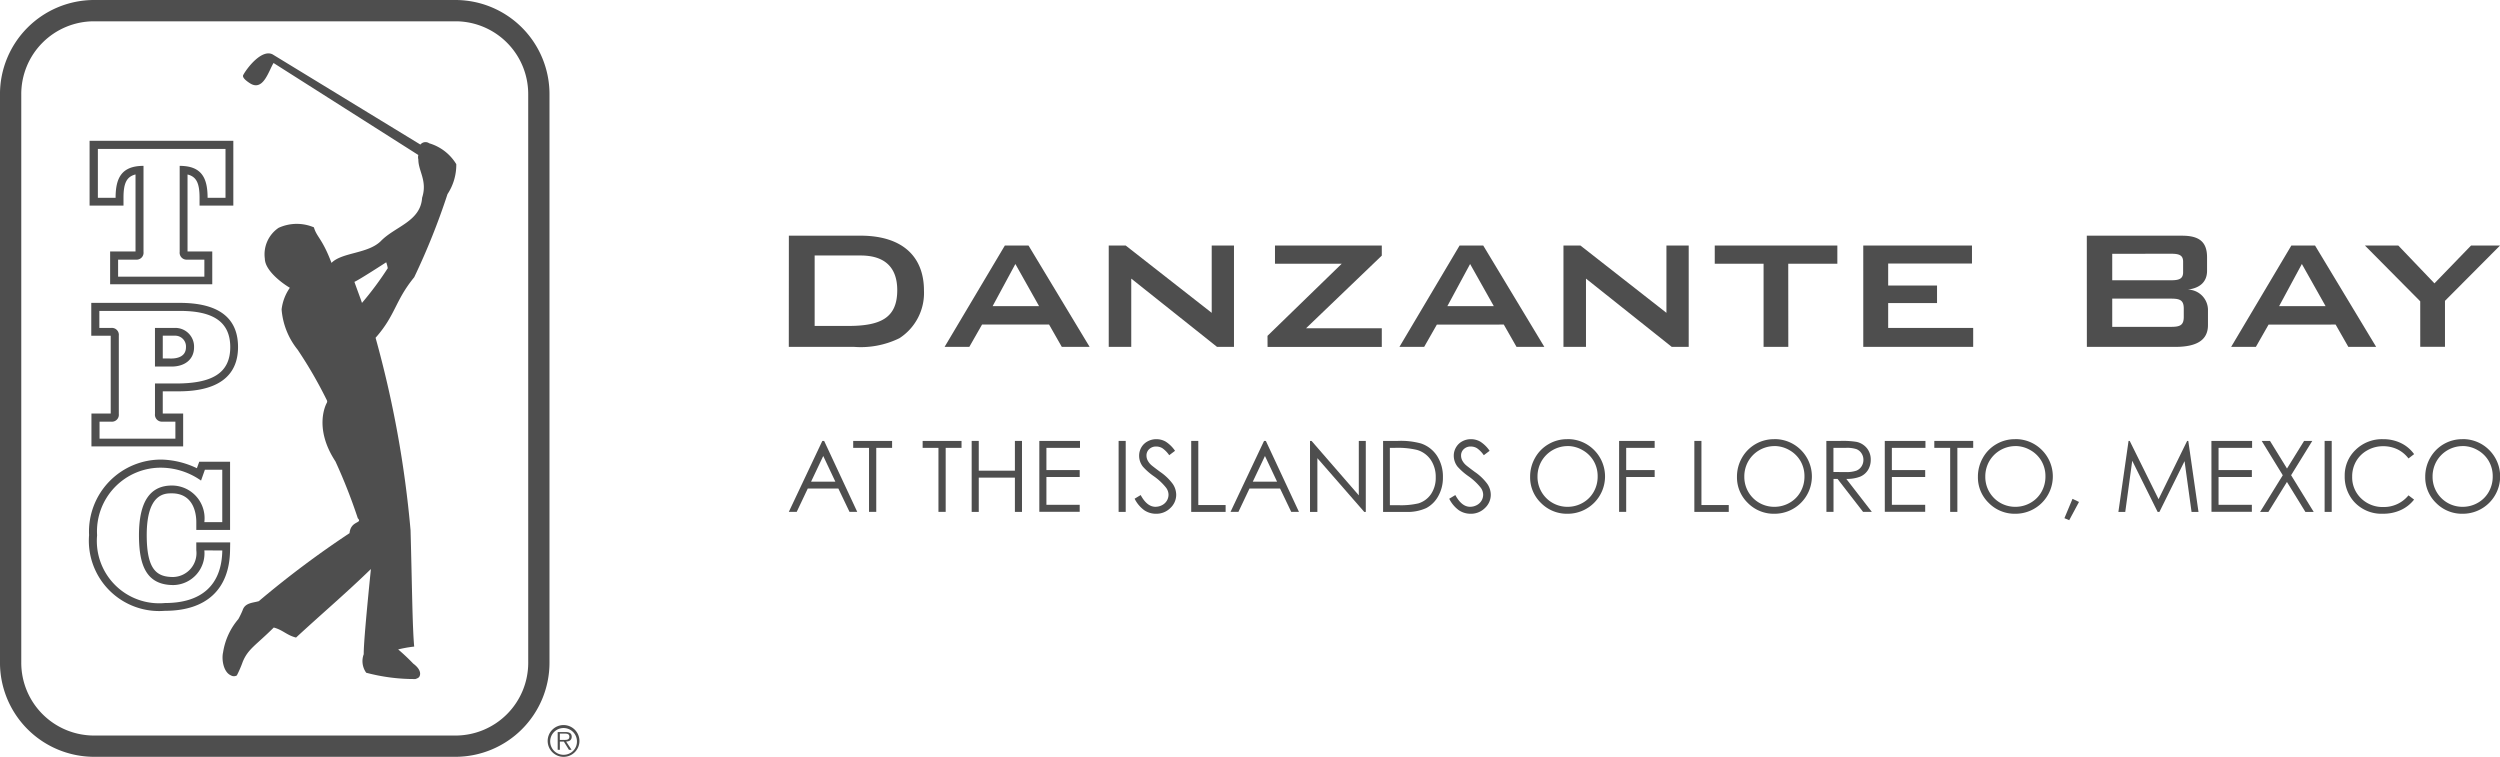 <svg xmlns="http://www.w3.org/2000/svg" width="161.745" height="48.966" viewBox="0 0 161.745 48.966">
  <g id="Grupo_552" data-name="Grupo 552" transform="translate(-1101.6 -11068.146)">
    <path id="Trazado_1245" data-name="Trazado 1245" d="M581.532,12.116h4.628c2.691,0,4.113,1.324,4.113,3.555a3.48,3.48,0,0,1-1.59,3.08,5.67,5.67,0,0,1-2.955.558h-4.2Zm3.834,5.841c2.12,0,3.178-.53,3.178-2.314,0-1.464-.794-2.244-2.369-2.244H583.2v4.558Z" transform="translate(571.106 11071.277)" fill="#4e4e4e"/>
    <path id="Trazado_1246" data-name="Trazado 1246" d="M592.938,12.593h1.533l3.951,6.553h-1.8l-.821-1.441h-4.338l-.821,1.441h-1.6Zm2.215,3.92-1.533-2.727-1.472,2.727Z" transform="translate(573.673 11071.44)" fill="#4e4e4e"/>
    <path id="Trazado_1247" data-name="Trazado 1247" d="M596.959,12.593h1.1l5.562,4.353V12.593h1.441v6.553h-1.1l-5.546-4.415v4.415h-1.457Z" transform="translate(576.374 11071.44)" fill="#4e4e4e"/>
    <path id="Trazado_1248" data-name="Trazado 1248" d="M604.616,18.434l4.8-4.663H605.1V12.593h6.91v.651l-4.9,4.7h4.9v1.207h-7.39Z" transform="translate(578.989 11071.44)" fill="#4e4e4e"/>
    <path id="Trazado_1249" data-name="Trazado 1249" d="M614.868,12.593H616.4l3.951,6.553h-1.8l-.821-1.441H613.4l-.821,1.441h-1.6Zm2.215,3.92-1.533-2.727-1.472,2.727Z" transform="translate(581.163 11071.44)" fill="#4e4e4e"/>
    <path id="Trazado_1250" data-name="Trazado 1250" d="M618.889,12.593h1.1l5.562,4.353V12.593h1.441v6.553h-1.1l-5.546-4.415v4.415h-1.457Z" transform="translate(583.864 11071.44)" fill="#4e4e4e"/>
    <path id="Trazado_1251" data-name="Trazado 1251" d="M630.943,19.147h-1.6V13.771h-3.159V12.593h7.932v1.178h-3.177Z" transform="translate(586.357 11071.44)" fill="#4e4e4e"/>
    <path id="Trazado_1252" data-name="Trazado 1252" d="M633.347,12.593h7.034v1.162h-5.422v1.426h3.161v1.131h-3.161v1.611h5.5v1.223h-7.111Z" transform="translate(588.802 11071.44)" fill="#4e4e4e"/>
    <path id="Trazado_1253" data-name="Trazado 1253" d="M644.128,12.117h6.162c1.1,0,1.618.39,1.618,1.394v.879c0,.7-.447,1.115-1.241,1.213a1.326,1.326,0,0,1,1.3,1.379v.92c0,.962-.711,1.409-2.12,1.409h-5.715Zm1.645,1.171V15h3.819c.516,0,.767-.1.767-.516V13.8c0-.419-.251-.515-.767-.515Zm0,2.9v1.826h3.819c.573,0,.809-.111.809-.641v-.543c0-.53-.236-.641-.809-.641Z" transform="translate(592.484 11071.278)" fill="#4e4e4e"/>
    <path id="Trazado_1254" data-name="Trazado 1254" d="M654.982,12.593h1.535l3.951,6.553h-1.8l-.821-1.441H653.51l-.821,1.441h-1.6Zm2.216,3.92-1.535-2.727-1.472,2.727Z" transform="translate(594.863 11071.44)" fill="#4e4e4e"/>
    <path id="Trazado_1255" data-name="Trazado 1255" d="M661.12,16.2l-3.579-3.61H659.7l2.34,2.448,2.369-2.448h1.875l-3.563,3.579v2.974h-1.6Z" transform="translate(597.064 11071.44)" fill="#4e4e4e"/>
    <path id="Trazado_1256" data-name="Trazado 1256" d="M583.814,22.014l2.142,4.592h-.5l-.722-1.511h-1.979l-.716,1.511h-.511l2.169-4.592Zm-.058.975-.787,1.662h1.571Z" transform="translate(571.106 11074.658)" fill="#4e4e4e"/>
    <path id="Trazado_1257" data-name="Trazado 1257" d="M584.635,22.463v-.449h2.517v.449h-1.025v4.143h-.468V22.463Z" transform="translate(572.165 11074.658)" fill="#4e4e4e"/>
    <path id="Trazado_1258" data-name="Trazado 1258" d="M587.984,22.463v-.449H590.5v.449h-1.025v4.143h-.468V22.463Z" transform="translate(573.309 11074.658)" fill="#4e4e4e"/>
    <path id="Trazado_1259" data-name="Trazado 1259" d="M590.348,22.014h.459V23.94h2.338V22.014h.459v4.593h-.459V24.39h-2.338v2.218h-.459Z" transform="translate(574.117 11074.658)" fill="#4e4e4e"/>
    <path id="Trazado_1260" data-name="Trazado 1260" d="M593.611,22.014h2.632v.449H594.07V23.9h2.154v.449H594.07v1.8h2.154v.451h-2.613Z" transform="translate(575.231 11074.658)" fill="#4e4e4e"/>
    <rect id="Rectángulo_243" data-name="Rectángulo 243" width="0.459" height="4.593" transform="translate(1173.972 11096.672)" fill="#4e4e4e"/>
    <path id="Trazado_1261" data-name="Trazado 1261" d="M598.208,25.781l.39-.235q.412.759.953.759a.917.917,0,0,0,.433-.107.771.771,0,0,0,.31-.29.755.755,0,0,0,.106-.384.773.773,0,0,0-.157-.452,3.761,3.761,0,0,0-.786-.738,3.991,3.991,0,0,1-.715-.626,1.15,1.15,0,0,1-.244-.7,1.068,1.068,0,0,1,.144-.546,1.02,1.02,0,0,1,.405-.389,1.156,1.156,0,0,1,.566-.142,1.2,1.2,0,0,1,.608.161,2.1,2.1,0,0,1,.6.592l-.376.284a1.789,1.789,0,0,0-.441-.453.767.767,0,0,0-.4-.109.631.631,0,0,0-.453.168.552.552,0,0,0-.177.416.705.705,0,0,0,.063.29,1.067,1.067,0,0,0,.228.307q.091.087.593.459a3.346,3.346,0,0,1,.818.783,1.262,1.262,0,0,1,.221.69,1.169,1.169,0,0,1-.38.868,1.275,1.275,0,0,1-.923.369,1.35,1.35,0,0,1-.758-.224,2.043,2.043,0,0,1-.628-.747" transform="translate(576.801 11074.629)" fill="#4e4e4e"/>
    <path id="Trazado_1262" data-name="Trazado 1262" d="M600.936,22.014h.459v4.149h1.767v.444h-2.226Z" transform="translate(577.733 11074.658)" fill="#4e4e4e"/>
    <path id="Trazado_1263" data-name="Trazado 1263" d="M605.117,22.014l2.142,4.592h-.5l-.722-1.511h-1.979l-.716,1.511h-.511L605,22.014Zm-.058.975-.787,1.662h1.571Z" transform="translate(578.381 11074.658)" fill="#4e4e4e"/>
    <path id="Trazado_1264" data-name="Trazado 1264" d="M606.666,26.607V22.014h.1l3.057,3.521V22.014h.452v4.593h-.1l-3.032-3.477v3.477Z" transform="translate(579.689 11074.658)" fill="#4e4e4e"/>
    <path id="Trazado_1265" data-name="Trazado 1265" d="M610.19,26.607V22.014h.952a4.883,4.883,0,0,1,1.5.165,2,2,0,0,1,1.044.812,2.47,2.47,0,0,1,.375,1.378,2.416,2.416,0,0,1-.3,1.214,1.9,1.9,0,0,1-.774.774,2.917,2.917,0,0,1-1.335.251Zm.44-.435h.531a4.944,4.944,0,0,0,1.32-.118,1.528,1.528,0,0,0,.815-.608,1.867,1.867,0,0,0,.3-1.071,1.964,1.964,0,0,0-.322-1.136,1.623,1.623,0,0,0-.9-.645,5.418,5.418,0,0,0-1.421-.131h-.325Z" transform="translate(580.893 11074.658)" fill="#4e4e4e"/>
    <path id="Trazado_1266" data-name="Trazado 1266" d="M613.383,25.781l.39-.235q.412.759.952.759a.916.916,0,0,0,.433-.107.771.771,0,0,0,.31-.29.755.755,0,0,0,.106-.384.773.773,0,0,0-.157-.452,3.762,3.762,0,0,0-.786-.738,4.042,4.042,0,0,1-.715-.626,1.15,1.15,0,0,1-.244-.7,1.054,1.054,0,0,1,.145-.546,1.007,1.007,0,0,1,.4-.389,1.156,1.156,0,0,1,.566-.142,1.205,1.205,0,0,1,.608.161,2.1,2.1,0,0,1,.6.592l-.376.284a1.787,1.787,0,0,0-.441-.453.766.766,0,0,0-.4-.109.631.631,0,0,0-.453.168.552.552,0,0,0-.177.416.7.7,0,0,0,.063.29,1.065,1.065,0,0,0,.228.307q.091.087.593.459a3.318,3.318,0,0,1,.818.783,1.262,1.262,0,0,1,.221.69,1.169,1.169,0,0,1-.38.868,1.275,1.275,0,0,1-.923.369,1.354,1.354,0,0,1-.758-.224,2.043,2.043,0,0,1-.628-.747" transform="translate(581.984 11074.629)" fill="#4e4e4e"/>
    <path id="Trazado_1267" data-name="Trazado 1267" d="M619.669,21.928a2.384,2.384,0,0,1,1.747.7,2.415,2.415,0,0,1-1.709,4.128,2.354,2.354,0,0,1-1.725-.7,2.3,2.3,0,0,1-.7-1.693,2.441,2.441,0,0,1,.321-1.226,2.326,2.326,0,0,1,.873-.885,2.349,2.349,0,0,1,1.2-.321m.02.447a1.962,1.962,0,0,0-1.68.982,1.989,1.989,0,0,0-.256,1,1.931,1.931,0,0,0,1.936,1.947,1.963,1.963,0,0,0,.99-.259,1.858,1.858,0,0,0,.71-.71,1.989,1.989,0,0,0,.255-1,1.943,1.943,0,0,0-.255-.99,1.911,1.911,0,0,0-.718-.707,1.942,1.942,0,0,0-.982-.266" transform="translate(583.314 11074.629)" fill="#4e4e4e"/>
    <path id="Trazado_1268" data-name="Trazado 1268" d="M621.573,22.014h2.3v.449h-1.842V23.9h1.842v.449h-1.842v2.255h-.459Z" transform="translate(584.78 11074.658)" fill="#4e4e4e"/>
    <path id="Trazado_1269" data-name="Trazado 1269" d="M625.2,22.014h.459v4.149h1.767v.444H625.2Z" transform="translate(586.021 11074.658)" fill="#4e4e4e"/>
    <path id="Trazado_1270" data-name="Trazado 1270" d="M629.645,21.928a2.386,2.386,0,0,1,1.747.7,2.415,2.415,0,0,1-1.709,4.128,2.354,2.354,0,0,1-1.725-.7,2.3,2.3,0,0,1-.7-1.693,2.442,2.442,0,0,1,.321-1.226,2.368,2.368,0,0,1,2.07-1.206m.02.447a1.961,1.961,0,0,0-1.68.982,1.989,1.989,0,0,0-.256,1,1.931,1.931,0,0,0,1.936,1.947,1.962,1.962,0,0,0,.99-.259,1.858,1.858,0,0,0,.71-.71,1.989,1.989,0,0,0,.255-1,1.943,1.943,0,0,0-.255-.99,1.911,1.911,0,0,0-.718-.707,1.943,1.943,0,0,0-.982-.266" transform="translate(586.721 11074.629)" fill="#4e4e4e"/>
    <path id="Trazado_1271" data-name="Trazado 1271" d="M631.567,22.014h.915a5.562,5.562,0,0,1,1.036.062,1.184,1.184,0,0,1,.665.4,1.147,1.147,0,0,1,.256.758,1.235,1.235,0,0,1-.176.66,1.1,1.1,0,0,1-.5.429,2.334,2.334,0,0,1-.905.149l1.651,2.132h-.567l-1.651-2.132h-.26v2.132h-.459Zm.459.449v1.562l.792.005a1.954,1.954,0,0,0,.68-.087.708.708,0,0,0,.344-.279.773.773,0,0,0,.123-.429.745.745,0,0,0-.125-.42.692.692,0,0,0-.329-.27,1.968,1.968,0,0,0-.675-.082Z" transform="translate(588.194 11074.658)" fill="#4e4e4e"/>
    <path id="Trazado_1272" data-name="Trazado 1272" d="M634.385,22.014h2.632v.449h-2.173V23.9H637v.449h-2.155v1.8H637v.451h-2.613Z" transform="translate(589.156 11074.658)" fill="#4e4e4e"/>
    <path id="Trazado_1273" data-name="Trazado 1273" d="M636.774,22.463v-.449h2.517v.449h-1.025v4.143H637.8V22.463Z" transform="translate(589.972 11074.658)" fill="#4e4e4e"/>
    <path id="Trazado_1274" data-name="Trazado 1274" d="M641.265,21.928a2.386,2.386,0,0,1,1.747.7,2.415,2.415,0,0,1-1.709,4.128,2.354,2.354,0,0,1-1.725-.7,2.3,2.3,0,0,1-.7-1.693,2.443,2.443,0,0,1,.321-1.226,2.326,2.326,0,0,1,.873-.885,2.35,2.35,0,0,1,1.2-.321m.02.447a1.961,1.961,0,0,0-1.68.982,1.989,1.989,0,0,0-.256,1,1.931,1.931,0,0,0,1.936,1.947,1.962,1.962,0,0,0,.99-.259,1.858,1.858,0,0,0,.71-.71,1.99,1.99,0,0,0,.255-1,1.945,1.945,0,0,0-.255-.99,1.912,1.912,0,0,0-.718-.707,1.943,1.943,0,0,0-.982-.266" transform="translate(590.689 11074.629)" fill="#4e4e4e"/>
    <path id="Trazado_1275" data-name="Trazado 1275" d="M643.571,24.809l.421.2-.633,1.181-.31-.131Z" transform="translate(592.115 11075.612)" fill="#4e4e4e"/>
    <path id="Trazado_1276" data-name="Trazado 1276" d="M645.652,26.607l.657-4.593h.075l1.867,3.77,1.849-3.77h.074l.66,4.593h-.449l-.453-3.284-1.625,3.284h-.117l-1.643-3.31-.451,3.31Z" transform="translate(593.004 11074.658)" fill="#4e4e4e"/>
    <path id="Trazado_1277" data-name="Trazado 1277" d="M650.138,22.014h2.632v.449H650.6V23.9h2.155v.449H650.6v1.8h2.155v.451h-2.613Z" transform="translate(594.536 11074.658)" fill="#4e4e4e"/>
    <path id="Trazado_1278" data-name="Trazado 1278" d="M652.588,22.014h.537l1.1,1.787,1.106-1.787h.53l-1.37,2.219,1.461,2.374h-.537l-1.193-1.938-1.2,1.938h-.536l1.466-2.372Z" transform="translate(595.339 11074.658)" fill="#4e4e4e"/>
    <rect id="Rectángulo_244" data-name="Rectángulo 244" width="0.459" height="4.593" transform="translate(1251.998 11096.672)" fill="#4e4e4e"/>
    <path id="Trazado_1279" data-name="Trazado 1279" d="M661.055,22.9l-.362.278a1.984,1.984,0,0,0-.719-.592,2.109,2.109,0,0,0-.923-.2,2.044,2.044,0,0,0-1.018.264,1.89,1.89,0,0,0-.726.708,1.962,1.962,0,0,0-.257,1,1.88,1.88,0,0,0,.575,1.4,2,2,0,0,0,1.454.562,2.046,2.046,0,0,0,1.614-.755l.362.274a2.3,2.3,0,0,1-.857.676,2.68,2.68,0,0,1-1.147.239,2.387,2.387,0,0,1-1.9-.8,2.422,2.422,0,0,1-.584-1.635,2.275,2.275,0,0,1,.707-1.7,2.441,2.441,0,0,1,1.772-.688,2.61,2.61,0,0,1,1.162.254,2.253,2.253,0,0,1,.849.714" transform="translate(596.731 11074.629)" fill="#4e4e4e"/>
    <path id="Trazado_1280" data-name="Trazado 1280" d="M662.838,21.928a2.386,2.386,0,0,1,1.747.7,2.415,2.415,0,0,1-1.709,4.128,2.353,2.353,0,0,1-1.725-.7,2.3,2.3,0,0,1-.7-1.693,2.443,2.443,0,0,1,.321-1.226,2.368,2.368,0,0,1,2.07-1.206m.02.447a1.962,1.962,0,0,0-1.68.982,1.99,1.99,0,0,0-.256,1,1.931,1.931,0,0,0,1.936,1.947,1.962,1.962,0,0,0,.99-.259,1.859,1.859,0,0,0,.71-.71,1.989,1.989,0,0,0,.255-1,1.943,1.943,0,0,0-.255-.99,1.912,1.912,0,0,0-.718-.707,1.942,1.942,0,0,0-.982-.266" transform="translate(598.057 11074.629)" fill="#4e4e4e"/>
    <path id="Trazado_1282" data-name="Trazado 1282" d="M550,11.218c0-.935.205-1.36.778-1.5V14.7h-1.643v2.124h6.608V14.7h-1.6V9.721c.574.137.778.562.778,1.5v.514h2.185V7.541h-9.3v4.191H550Zm-.5.011h-1.158V8.066H556.6v3.163h-1.159c0-1.27-.373-2.067-1.806-2.067v5.567a.449.449,0,0,0,.486.5h1.111v1.1h-5.581v-1.1h1.158a.449.449,0,0,0,.486-.5V9.162c-1.433,0-1.806.8-1.806,2.067" transform="translate(559.59 11069.715)" fill="#4e4e4e"/>
    <path id="Trazado_1283" data-name="Trazado 1283" d="M553.372,21.08c.993,0,4.012,0,4.012-2.868,0-1.894-1.265-2.855-3.763-2.855h-5.732v2.124h1.258v5.037H547.9V24.64h5.934V22.518h-1.32V21.08Zm-.875,1.963h.834v1.1h-4.907v-1.1h.761a.449.449,0,0,0,.486-.5V17.477a.45.45,0,0,0-.486-.5h-.773v-1.1h5.219c2.042,0,3.25.636,3.25,2.342s-1.209,2.353-3.5,2.353h-1.37v1.968a.449.449,0,0,0,.486.5" transform="translate(559.616 11072.385)" fill="#4e4e4e"/>
    <path id="Trazado_1284" data-name="Trazado 1284" d="M553.49,17.823a1.21,1.21,0,0,0-1.258-1.258h-1.271v2.5h1.072c.872,0,1.457-.474,1.457-1.245m-2.024.72V17.068h.756a.7.7,0,0,1,.745.745c0,.66-.66.731-.943.731Z" transform="translate(560.665 11072.797)" fill="#4e4e4e"/>
    <path id="Trazado_1285" data-name="Trazado 1285" d="M554.721,28.783a1.546,1.546,0,0,1-1.492,1.728c-1.059,0-1.716-.453-1.716-2.713,0-2.7,1.174-2.7,1.617-2.7,1.476,0,1.591,1.418,1.591,1.854v.512h2.184V23.052H554.91s-.145.405-.152.421a5.622,5.622,0,0,0-2.227-.558,4.659,4.659,0,0,0-4.748,4.883,4.549,4.549,0,0,0,4.91,4.9c2.675,0,4.171-1.387,4.211-3.905l.009-.521h-2.194Zm1.681.011c-.038,2.291-1.4,3.4-3.7,3.4a4.034,4.034,0,0,1-4.4-4.383,4.123,4.123,0,0,1,4.234-4.371,4.532,4.532,0,0,1,2.491.833l.248-.7H556.4v3.386h-1.159a2.113,2.113,0,0,0-2.1-2.366c-1.382,0-2.13,1-2.13,3.214,0,1.968.487,3.225,2.23,3.225a2.052,2.052,0,0,0,2-2.242Z" transform="translate(559.58 11074.966)" fill="#4e4e4e"/>
    <path id="Trazado_1286" data-name="Trazado 1286" d="M569.9,36.742a1.028,1.028,0,1,1,1.032,1.032,1.03,1.03,0,0,1-1.032-1.032m1.894,0a.866.866,0,1,0-.863.9.857.857,0,0,0,.863-.9m-.349.576h-.169l-.329-.53h-.258v.53h-.141V36.17h.5c.3,0,.408.114.408.3,0,.225-.158.31-.362.314Zm-.541-.64c.162,0,.4.028.4-.207,0-.178-.146-.2-.287-.2h-.329v.408Z" transform="translate(567.133 11079.338)" fill="#4e4e4e"/>
    <path id="Trazado_1287" data-name="Trazado 1287" d="M572.962.75H549.569a6.094,6.094,0,0,0-6.083,6.091v36.78a6.094,6.094,0,0,0,6.083,6.093h23.392a6.091,6.091,0,0,0,6.077-6.093V6.841A6.091,6.091,0,0,0,572.962.75m4.7,42.871a4.708,4.708,0,0,1-4.7,4.717H549.569a4.711,4.711,0,0,1-4.706-4.717V6.841a4.71,4.71,0,0,1,4.706-4.713h23.392a4.707,4.707,0,0,1,4.7,4.713Z" transform="translate(558.113 11067.396)" fill="#4e4e4e"/>
    <path id="Trazado_1288" data-name="Trazado 1288" d="M568.768,12.438a3.444,3.444,0,0,0,.574-1.945,3.06,3.06,0,0,0-1.751-1.351.421.421,0,0,0-.571.083h0l-9.558-5.833c-.7-.365-1.655.871-1.9,1.325-.1.166.212.4.421.535.865.566,1.215-.785,1.536-1.305L566.887,9.9a.54.54,0,0,0,0,.286c-.005.755.6,1.386.243,2.48-.1,1.545-1.763,1.857-2.675,2.808-.839.822-2.506.714-3.187,1.406-.6-1.586-.955-1.665-1.138-2.3a2.835,2.835,0,0,0-2.286.032,2.071,2.071,0,0,0-.888,2c.013.745,1.065,1.553,1.618,1.878a3.069,3.069,0,0,0-.534,1.4,4.734,4.734,0,0,0,1.033,2.6,28.07,28.07,0,0,1,1.85,3.185c.036.079.1.148.042.26-.02.031-.893,1.574.558,3.787A35.5,35.5,0,0,1,562.97,33.4c.337.35-.459.135-.534.966a62.75,62.75,0,0,0-5.872,4.4c-.386.113-.888.1-1.044.582a5.339,5.339,0,0,1-.278.576,4.319,4.319,0,0,0-.989,2.161c-.1.427.009,1.265.51,1.484a.374.374,0,0,0,.382,0,7.232,7.232,0,0,0,.38-.879c.346-.842.845-1.062,2.008-2.219.585.154.842.5,1.442.649,1.625-1.505,3.251-2.883,4.843-4.434-.243,2.4-.474,4.847-.464,5.51a1.279,1.279,0,0,0,.161,1.2,12.139,12.139,0,0,0,3.179.408c.244-.072.263-.166.263-.166s.244-.354-.4-.832a13.2,13.2,0,0,0-.975-.919,8.225,8.225,0,0,1,1.037-.184c-.118-1.253-.138-3.97-.236-7.527a68.9,68.9,0,0,0-2.263-12.451c1.3-1.469,1.25-2.388,2.5-3.917a44.68,44.68,0,0,0,2.152-5.374m-5.533,7.036c-.033-.129-.372-1.021-.488-1.364.262-.1,2.058-1.266,2.058-1.266a2.6,2.6,0,0,1,.1.382,20.875,20.875,0,0,1-1.67,2.248" transform="translate(561.779 11068.275)" fill="#4e4e4e"/>
  </g>
</svg>
